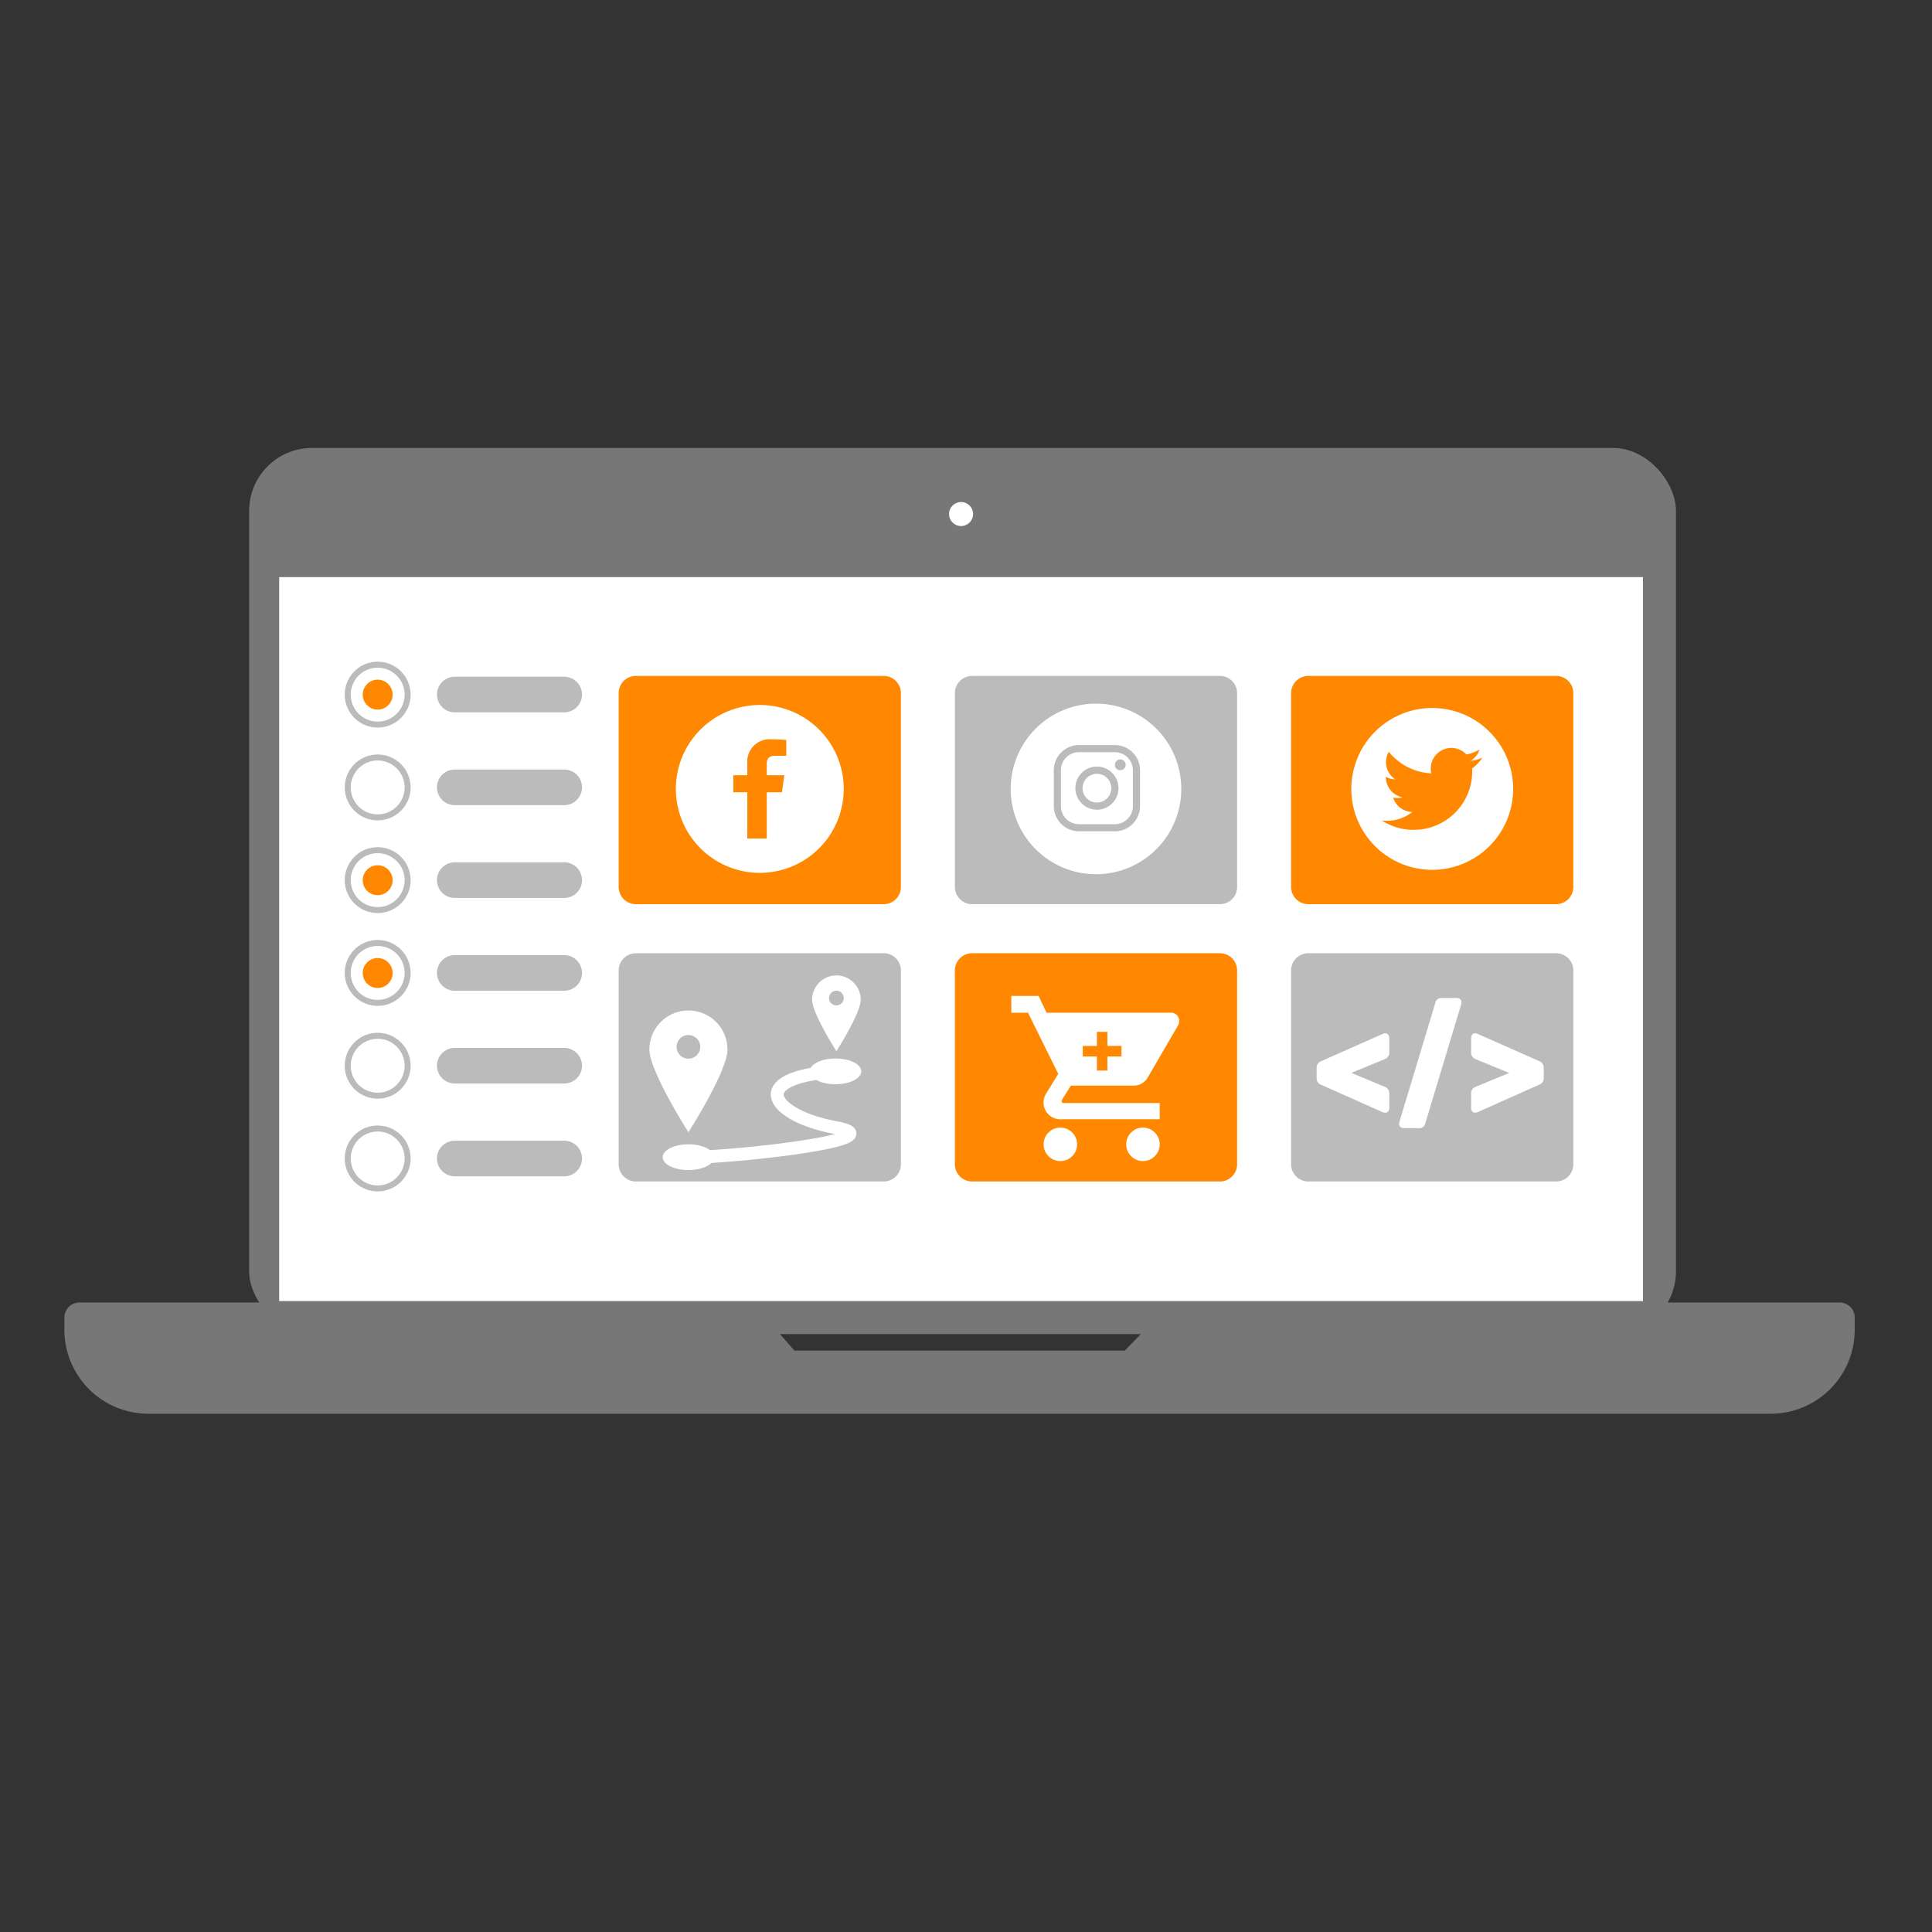 <svg id="b3c9b04d-ff2f-4f27-8dde-8f004e7b062a" data-name="Ebene 1" xmlns="http://www.w3.org/2000/svg" viewBox="0 0 150 150"><rect x="0" y="0" width="150" height="150" fill="#333333" stroke="none"/><defs><style>.b3a6fdc9-26df-419f-9237-507296a5e968{fill:#777;}.a1b72fc1-2055-411d-8ec1-de83f273c8ae{fill:#fff;}.a94c0314-e8bd-4320-a132-fb98891db4a4{fill:#f80;}.e94953bf-cca5-4214-a974-5ad5c738f86a{fill:#bbb;}.bab19f69-c245-4232-9455-1faaedfdeba9{fill:none;stroke:#fff;stroke-linecap:round;stroke-linejoin:round;}</style></defs><title>strato-illu-</title><rect class="b3a6fdc9-26df-419f-9237-507296a5e968" x="19.343" y="34.78" width="110.779" height="68.799" rx="4.879"/><rect class="a1b72fc1-2055-411d-8ec1-de83f273c8ae" x="21.676" y="44.808" width="105.881" height="56.205"/><circle class="a1b72fc1-2055-411d-8ec1-de83f273c8ae" cx="74.617" cy="39.91" r="0.933"/><path class="b3a6fdc9-26df-419f-9237-507296a5e968" d="M90.964,101.129l-3.637,3.732H61.682L58.4,101.129H6.166A1.166,1.166,0,0,0,5,102.3v.94a6.523,6.523,0,0,0,6.524,6.523H137.476A6.523,6.523,0,0,0,144,103.235v-.94a1.166,1.166,0,0,0-1.166-1.166Z"/><path class="a94c0314-e8bd-4320-a132-fb98891db4a4" d="M68.612,70.2H49.368a1.336,1.336,0,0,1-1.334-1.334V53.812a1.334,1.334,0,0,1,1.334-1.333H68.612a1.333,1.333,0,0,1,1.333,1.333V68.865A1.335,1.335,0,0,1,68.612,70.2Z"/><path class="e94953bf-cca5-4214-a974-5ad5c738f86a" d="M94.715,70.2H75.471a1.336,1.336,0,0,1-1.334-1.334V53.812a1.335,1.335,0,0,1,1.334-1.333H94.715a1.335,1.335,0,0,1,1.334,1.333V68.865A1.336,1.336,0,0,1,94.715,70.2Z"/><path class="e94953bf-cca5-4214-a974-5ad5c738f86a" d="M68.612,91.729H49.368A1.335,1.335,0,0,1,48.034,90.4V75.343a1.336,1.336,0,0,1,1.334-1.334H68.612a1.335,1.335,0,0,1,1.333,1.334V90.4A1.334,1.334,0,0,1,68.612,91.729Z"/><path class="a94c0314-e8bd-4320-a132-fb98891db4a4" d="M94.715,91.729H75.471A1.336,1.336,0,0,1,74.137,90.4V75.343a1.336,1.336,0,0,1,1.334-1.334H94.715a1.336,1.336,0,0,1,1.334,1.334V90.4A1.336,1.336,0,0,1,94.715,91.729Z"/><path class="a94c0314-e8bd-4320-a132-fb98891db4a4" d="M120.819,70.2H101.575a1.336,1.336,0,0,1-1.334-1.334V53.812a1.334,1.334,0,0,1,1.334-1.333h19.244a1.333,1.333,0,0,1,1.333,1.333V68.865A1.335,1.335,0,0,1,120.819,70.2Z"/><path class="e94953bf-cca5-4214-a974-5ad5c738f86a" d="M120.819,91.729H101.575a1.335,1.335,0,0,1-1.334-1.334V75.343a1.336,1.336,0,0,1,1.334-1.334h19.244a1.335,1.335,0,0,1,1.333,1.334V90.4A1.334,1.334,0,0,1,120.819,91.729Z"/><path id="aaa1f4c3-3e4c-4228-8fee-35cd3bfee604" data-name="f57cf1cd-83f7-4fd3-a8d1-d71a660a6415" class="e94953bf-cca5-4214-a974-5ad5c738f86a" d="M35.308,52.542a1.382,1.382,0,0,0,0,2.764h8.475a1.382,1.382,0,0,0,.046-2.764H35.308Z"/><path id="b6536a95-b1b1-4a8b-ba55-08466bfd7056" data-name="aee25563-7463-4829-8b3c-d6945ce6dfe7" class="e94953bf-cca5-4214-a974-5ad5c738f86a" d="M35.308,59.747a1.382,1.382,0,0,0,0,2.764h8.475a1.382,1.382,0,0,0,.046-2.764H35.308Z"/><path id="a6b3d928-66ed-4523-a40f-840bd28117dd" data-name="aefa15f9-40e4-4075-8c80-8ab2e97e1ce3" class="e94953bf-cca5-4214-a974-5ad5c738f86a" d="M35.308,66.951a1.382,1.382,0,0,0,0,2.764h8.475a1.382,1.382,0,0,0,.046-2.764H35.308Z"/><path id="a6964f87-b332-4927-814f-5431c6bcf5ca" data-name="a405b459-42e8-4eb5-9988-b9086189387e" class="e94953bf-cca5-4214-a974-5ad5c738f86a" d="M35.308,74.156a1.382,1.382,0,0,0,0,2.764h8.475a1.382,1.382,0,0,0,.046-2.764H35.308Z"/><path id="bbf1e727-d194-407c-92a2-58bfeb03d3b7" data-name="b32f5175-a272-4d51-9048-0542c511c928" class="e94953bf-cca5-4214-a974-5ad5c738f86a" d="M35.308,81.36a1.382,1.382,0,0,0,0,2.764h8.475a1.382,1.382,0,0,0,.046-2.764H35.308Z"/><path id="b6ff9397-f66a-43e8-a951-13d5b8548272" data-name="b3f78383-4856-4bdc-97c4-b8cb03fde67d" class="e94953bf-cca5-4214-a974-5ad5c738f86a" d="M35.308,88.565a1.382,1.382,0,0,0,0,2.764h8.475a1.382,1.382,0,0,0,.046-2.764H35.308Z"/><path class="e94953bf-cca5-4214-a974-5ad5c738f86a" d="M29.323,56.488a2.557,2.557,0,1,1,2.557-2.556h0A2.56,2.56,0,0,1,29.323,56.488Zm0-4.648a2.092,2.092,0,1,0,2.092,2.092h0A2.094,2.094,0,0,0,29.323,51.84Z"/><path class="e94953bf-cca5-4214-a974-5ad5c738f86a" d="M29.323,63.692a2.556,2.556,0,1,1,2.557-2.556h0A2.56,2.56,0,0,1,29.323,63.692Zm0-4.648a2.092,2.092,0,1,0,2.092,2.092h0A2.1,2.1,0,0,0,29.323,59.044Z"/><path class="e94953bf-cca5-4214-a974-5ad5c738f86a" d="M29.323,70.89a2.557,2.557,0,1,1,2.557-2.557A2.556,2.556,0,0,1,29.323,70.89Zm0-4.648a2.092,2.092,0,1,0,2.092,2.091h0A2.094,2.094,0,0,0,29.323,66.242Z"/><path class="e94953bf-cca5-4214-a974-5ad5c738f86a" d="M29.323,78.094a2.557,2.557,0,1,1,2.557-2.556A2.556,2.556,0,0,1,29.323,78.094Zm0-4.648a2.092,2.092,0,1,0,2.092,2.092h0A2.094,2.094,0,0,0,29.323,73.446Z"/><path class="e94953bf-cca5-4214-a974-5ad5c738f86a" d="M29.323,85.3a2.557,2.557,0,1,1,2.557-2.557A2.556,2.556,0,0,1,29.323,85.3Zm0-4.648a2.092,2.092,0,1,0,2.092,2.091h0A2.094,2.094,0,0,0,29.323,80.651Z"/><path class="e94953bf-cca5-4214-a974-5ad5c738f86a" d="M29.323,92.5a2.557,2.557,0,1,1,2.557-2.556h0A2.56,2.56,0,0,1,29.323,92.5Zm0-4.648a2.092,2.092,0,1,0,2.092,2.092,2.092,2.092,0,0,0-2.092-2.092Z"/><circle class="a94c0314-e8bd-4320-a132-fb98891db4a4" cx="29.323" cy="53.932" r="1.162"/><circle class="a94c0314-e8bd-4320-a132-fb98891db4a4" cx="29.323" cy="68.341" r="1.162"/><circle class="a94c0314-e8bd-4320-a132-fb98891db4a4" cx="29.323" cy="75.545" r="1.162"/><path class="a1b72fc1-2055-411d-8ec1-de83f273c8ae" d="M111.2,54.97a6.282,6.282,0,1,0,6.281,6.282h0A6.282,6.282,0,0,0,111.2,54.97Zm3.1,4.689c0,.068,0,.137,0,.206a4.53,4.53,0,0,1-4.561,4.563,4.479,4.479,0,0,1-2.451-.724,3.219,3.219,0,0,0,2.372-.664,1.6,1.6,0,0,1-1.5-1.113,1.521,1.521,0,0,0,.3.03,1.59,1.59,0,0,0,.422-.057,1.6,1.6,0,0,1-1.286-1.571v-.02a1.565,1.565,0,0,0,.728.2,1.606,1.606,0,0,1-.5-2.141,4.539,4.539,0,0,0,3.3,1.676,1.548,1.548,0,0,1-.041-.365,1.6,1.6,0,0,1,2.771-1.1,3.174,3.174,0,0,0,1.017-.388,1.605,1.605,0,0,1-.7.886,3.2,3.2,0,0,0,.919-.253A3.238,3.238,0,0,1,114.3,59.659Z"/><circle class="a1b72fc1-2055-411d-8ec1-de83f273c8ae" cx="85.165" cy="61.193" r="1.116"/><path class="a1b72fc1-2055-411d-8ec1-de83f273c8ae" d="M86.56,58.4H83.769a1.4,1.4,0,0,0-1.4,1.4v2.79a1.4,1.4,0,0,0,1.4,1.4H86.56a1.4,1.4,0,0,0,1.395-1.4V59.8A1.4,1.4,0,0,0,86.56,58.4Zm-1.395,4.464a1.674,1.674,0,1,1,1.674-1.674A1.674,1.674,0,0,1,85.165,62.867ZM86.978,59.8a.419.419,0,1,1,.419-.419.418.418,0,0,1-.419.419Z"/><path class="a1b72fc1-2055-411d-8ec1-de83f273c8ae" d="M85.093,54.63a6.622,6.622,0,1,0,6.622,6.622h0A6.622,6.622,0,0,0,85.093,54.63Zm3.42,7.958a1.959,1.959,0,0,1-1.953,1.954H83.769a1.959,1.959,0,0,1-1.953-1.954V59.8a1.959,1.959,0,0,1,1.953-1.953H86.56A1.959,1.959,0,0,1,88.513,59.8Z"/><path class="a1b72fc1-2055-411d-8ec1-de83f273c8ae" d="M58.99,54.736a6.516,6.516,0,1,0,6.516,6.516,6.516,6.516,0,0,0-6.516-6.516Zm2.054,3.943H60.21c-.569,0-.678.269-.678.666v.844h1.357l-.178,1.323H59.532V65.1H58.02V61.512H56.936V60.189H58.02V59.21a1.724,1.724,0,0,1,1.86-1.81c.5,0,1.039.038,1.164.055Z"/><path class="a1b72fc1-2055-411d-8ec1-de83f273c8ae" d="M82.326,87.546a1.3,1.3,0,1,0,1.3,1.3A1.3,1.3,0,0,0,82.326,87.546Z"/><path class="a1b72fc1-2055-411d-8ec1-de83f273c8ae" d="M88.739,87.546a1.3,1.3,0,1,0,1.3,1.3A1.3,1.3,0,0,0,88.739,87.546Z"/><path class="a1b72fc1-2055-411d-8ec1-de83f273c8ae" d="M82.492,85.316l.65-1.027H88a1.275,1.275,0,0,0,1.14-.684l2.346-4.033a.763.763,0,0,0,.065-.326.627.627,0,0,0-.633-.62H81.254l-.619-1.3H78.517v1.3h1.3l2.345,4.749-.981,1.6a1.3,1.3,0,0,0,1.242,1.922h7.616V85.641H82.585a.154.154,0,0,1-.163-.144v-.019A.891.891,0,0,1,82.492,85.316Zm1.576-4.11h1.093V80.113h.819v1.093h1.092v.819H85.98v1.092h-.819V82.025H84.068Z"/><path class="a1b72fc1-2055-411d-8ec1-de83f273c8ae" d="M53.449,78.455a3.032,3.032,0,0,0-3.031,3.034c0,1.674,3.032,6.417,3.032,6.417s3.032-4.743,3.032-6.417v0A3.031,3.031,0,0,0,53.449,78.455Zm0,3.739a.917.917,0,1,1,.917-.917A.918.918,0,0,1,53.45,82.194Z"/><path class="a1b72fc1-2055-411d-8ec1-de83f273c8ae" d="M64.938,75.731a1.888,1.888,0,0,0-1.887,1.889c0,1.043,1.888,3.995,1.888,3.995s1.887-2.952,1.887-3.995v0A1.888,1.888,0,0,0,64.938,75.731Zm0,2.328a.571.571,0,1,1,.57-.571A.571.571,0,0,1,64.939,78.059Z"/><path class="bab19f69-c245-4232-9455-1faaedfdeba9" d="M53.787,89.844c3.525-.026,15.981-1.412,11.083-2.3s-7.074-3.854,0-4.366"/><ellipse class="a1b72fc1-2055-411d-8ec1-de83f273c8ae" cx="53.45" cy="89.844" rx="2" ry="1"/><ellipse class="a1b72fc1-2055-411d-8ec1-de83f273c8ae" cx="64.87" cy="83.18" rx="2" ry="1"/><path class="a1b72fc1-2055-411d-8ec1-de83f273c8ae" d="M107.33,80.282c.311-.148.533,0,.533.34V81.7a.543.543,0,0,1-.355.533l-2.59,1.065,2.59,1.081a.528.528,0,0,1,.355.533V86c0,.341-.222.474-.533.341l-4.751-2.117a.523.523,0,0,1-.355-.518v-.785a.528.528,0,0,1,.355-.532Z"/><path class="a1b72fc1-2055-411d-8ec1-de83f273c8ae" d="M113.06,77.484c.326,0,.474.193.385.5l-2.782,9.221a.47.47,0,0,1-.5.385h-1.125c-.325,0-.473-.193-.384-.5l2.782-9.221a.469.469,0,0,1,.5-.385Z"/><path class="a1b72fc1-2055-411d-8ec1-de83f273c8ae" d="M114.216,80.622c0-.34.222-.488.533-.34l4.751,2.1a.541.541,0,0,1,.356.532V83.7a.524.524,0,0,1-.356.518l-4.751,2.117c-.311.133-.533,0-.533-.341v-1.08a.529.529,0,0,1,.356-.533l2.605-1.081-2.605-1.065a.544.544,0,0,1-.356-.533Z"/></svg>